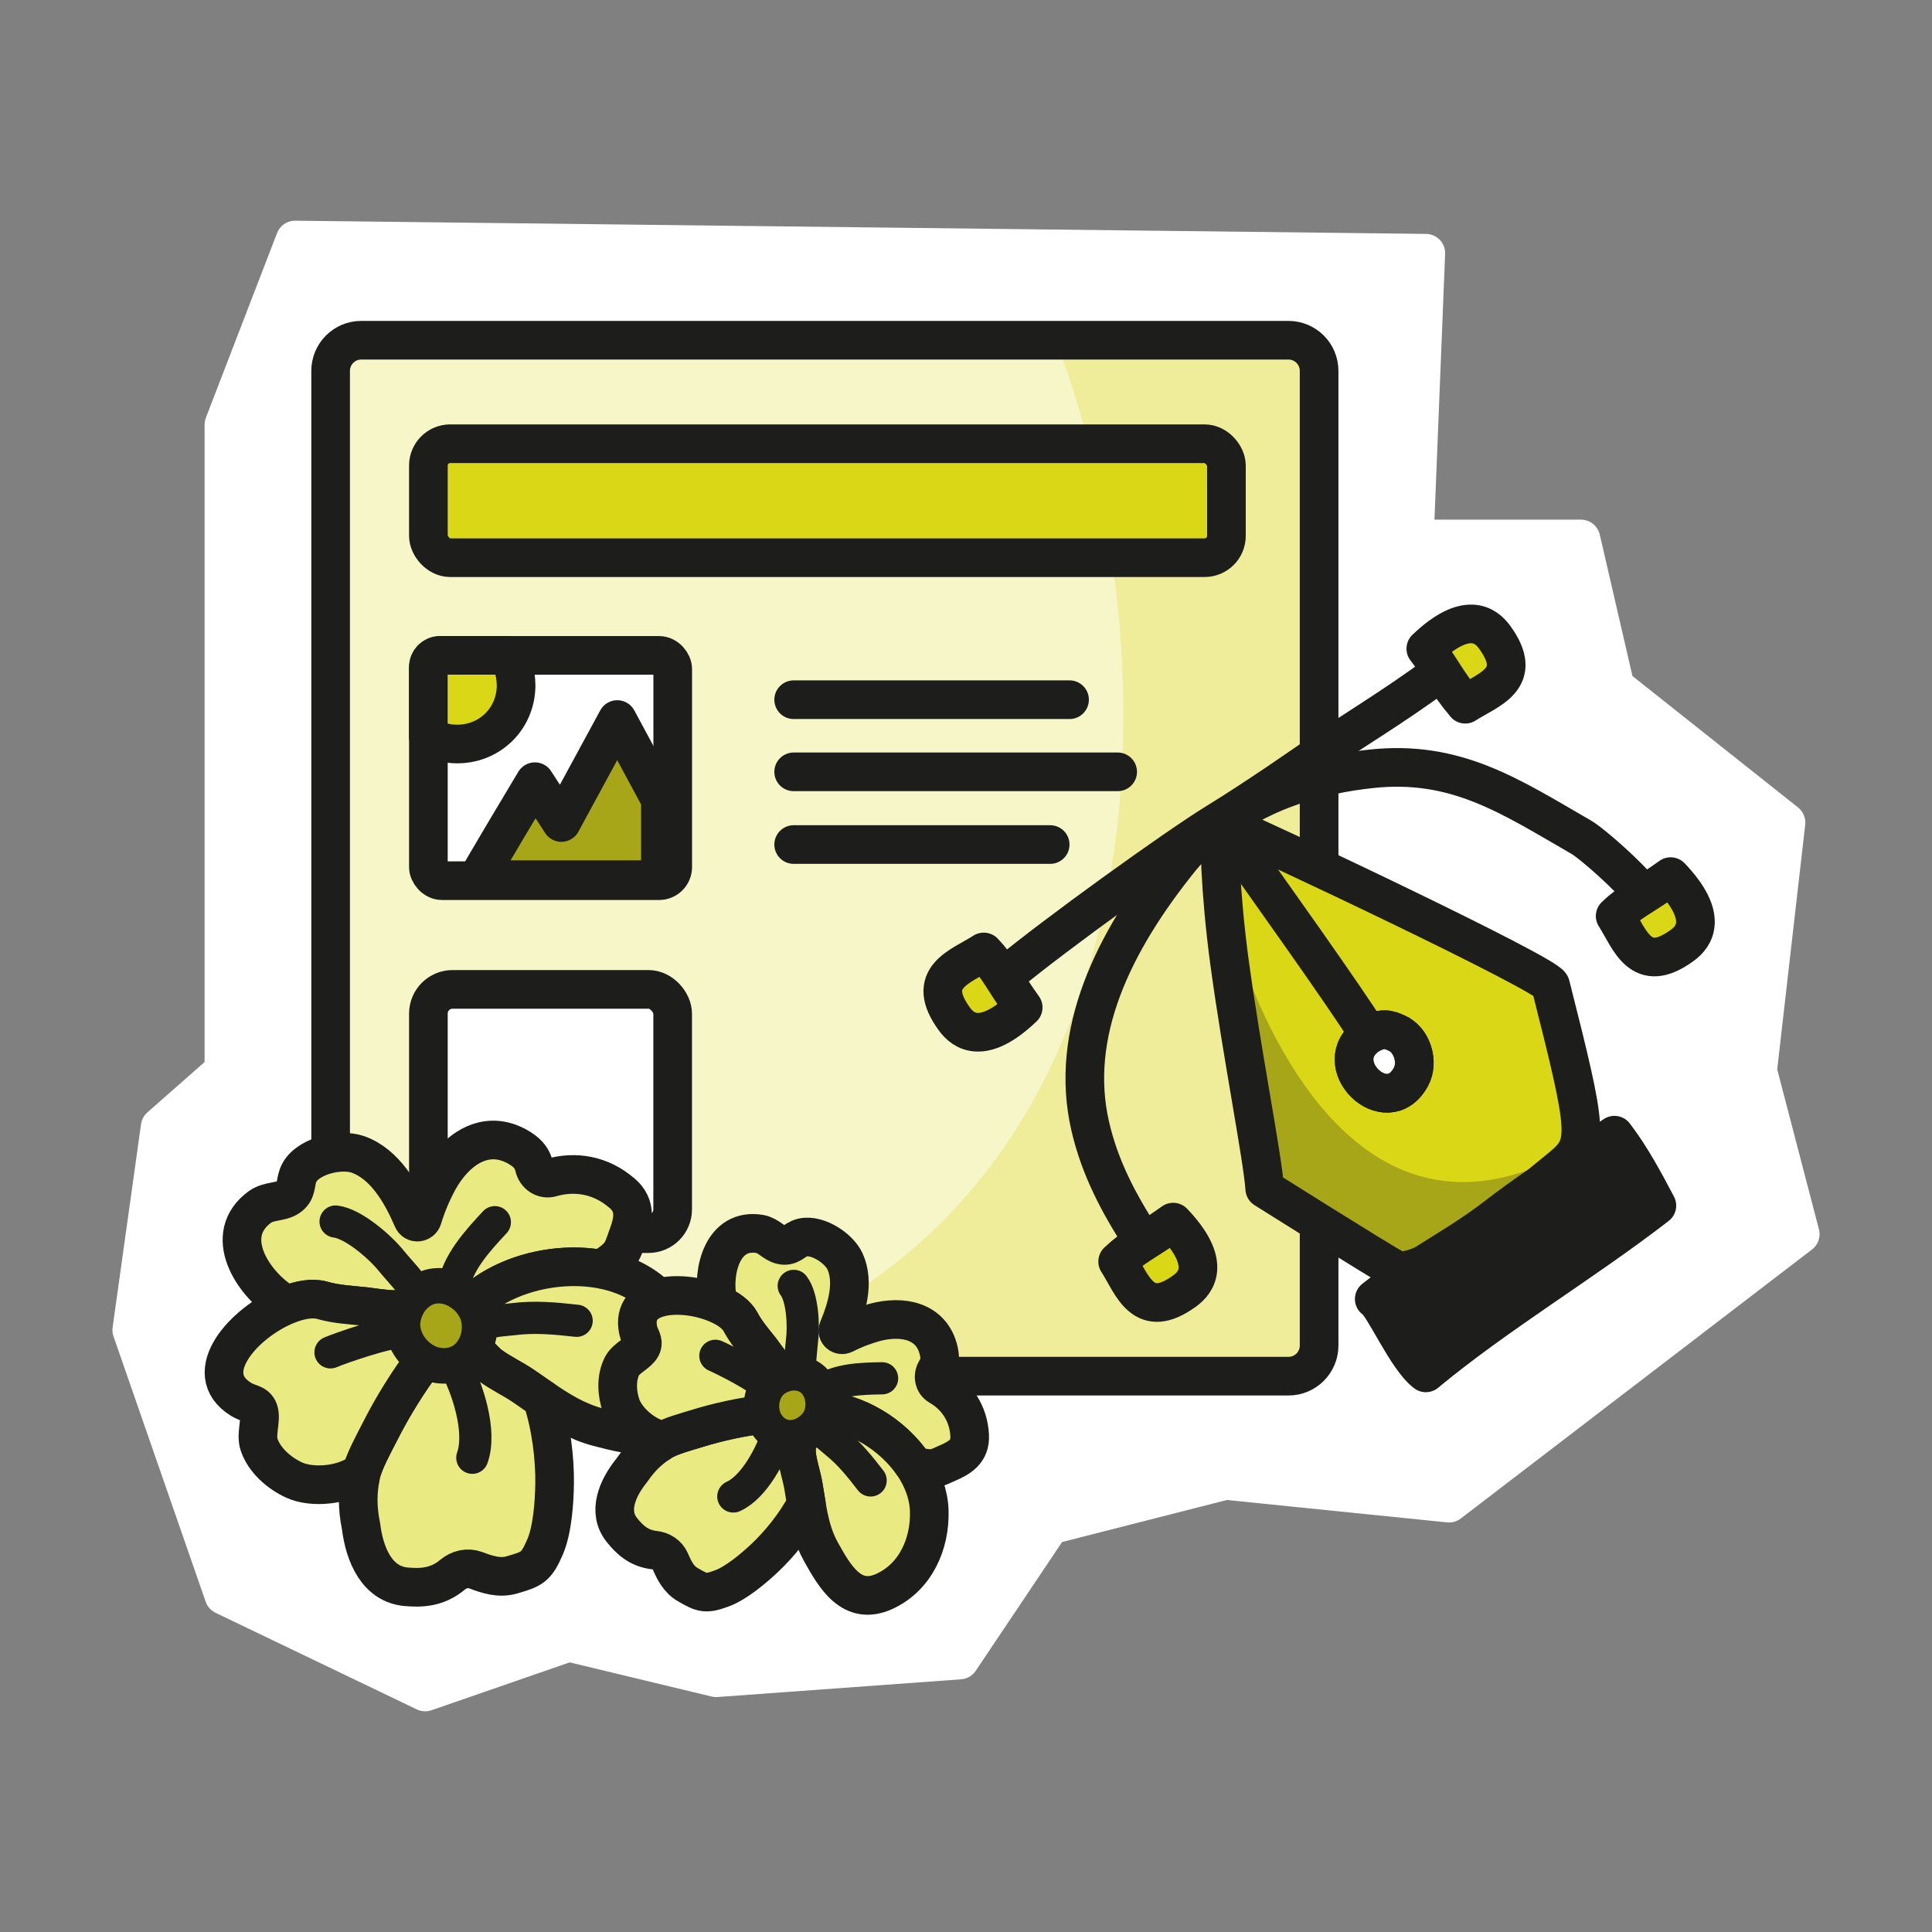 <svg xmlns="http://www.w3.org/2000/svg" xmlns:xlink="http://www.w3.org/1999/xlink" id="Calque_1" viewBox="0 0 300 300"><rect x="0" y="0" width="300" height="300" fill="#808080" stroke="none"/><defs><style>.cls-1{fill:#d8d616;}.cls-1,.cls-2,.cls-3,.cls-4,.cls-5,.cls-6,.cls-7,.cls-8,.cls-9,.cls-10{stroke-linecap:round;stroke-linejoin:round;}.cls-1,.cls-2,.cls-3,.cls-5,.cls-6,.cls-7,.cls-8,.cls-9,.cls-10{stroke:#1d1d1b;}.cls-1,.cls-10{stroke-width:5px;}.cls-2{fill:none;}.cls-2,.cls-3,.cls-4,.cls-5,.cls-6,.cls-7,.cls-8,.cls-9{stroke-width:6px;}.cls-11{clip-path:url(#clippath);}.cls-3,.cls-12{fill:#d9d716;}.cls-4{stroke:#fff;}.cls-4,.cls-6{fill:#fff;}.cls-13,.cls-5{fill:#f6f6c9;}.cls-14{clip-path:url(#clippath-1);}.cls-7{fill:#eaea83;}.cls-8,.cls-10,.cls-15{fill:#a7a619;}.cls-16{fill:#efed99;}.cls-16,.cls-15{stroke-width:0px;}.cls-9{fill:#1d1d1b;}</style><clipPath id="clippath"><path class="cls-5" d="M200.07,52.83H56.09c-2.62,0-4.75,2.13-4.75,4.76v151.34c0,2.63,2.13,4.76,4.75,4.76h143.98c2.63,0,4.76-2.13,4.76-4.76V57.59c0-2.63-2.13-4.76-4.76-4.76Z"></path></clipPath><clipPath id="clippath-1"><path class="cls-3" d="M189.66,127.74h-.02s-.02.03-.04.04c-.39,1.78-.13,10.88,1.3,21.5,1.88,13.98,5.17,30.5,5.49,35.31,0,0,17.78,11.2,20.13,12.44.74.39,2.02.46,4.54-.65,3.77-2.38,7.62-4.65,11.21-7.42,2.25-1.74,4.56-3.39,6.88-5,1.06-.85,2.16-1.75,3.31-2.7,4.33-3.58,4.19-5.06-1.69-28.28-.43-1.68-44.95-22.7-51.12-25.26ZM219.09,167.22c-3.79,6.99-13.13-2.15-6.55-6.55,2.13-1.18,3.08-.81,4.31-.27,2.44,1.05,3.48,4.53,2.24,6.82Z"></path></clipPath></defs><polygon class="cls-4" points="34.77 65.94 45.82 37.27 221.4 39.32 219.62 83.69 245.49 83.69 250.8 106.67 277.33 127.73 272.92 166.27 279.54 191.64 225.01 233.41 190.29 229.88 163.07 236.82 149.02 257.77 111.2 260.52 88.31 255.01 66.02 262.73 34.77 247.73 20.46 206.53 24.87 174.98 34.77 166.27 34.77 65.94"></polygon><path class="cls-13" d="M200.07,52.83H56.09c-2.62,0-4.75,2.13-4.75,4.76v151.34c0,2.63,2.13,4.76,4.75,4.76h143.98c2.63,0,4.76-2.13,4.76-4.76V57.59c0-2.63-2.13-4.76-4.76-4.76Z"></path><g class="cls-11"><path class="cls-16" d="M141.97,23.56c32.78,10.14,71.35,176.98-53.73,192.32-114.51,14.05,12.06-2.73,12.06-2.73l110.37,5.01-.14-173.71-68.57-20.9Z"></path></g><path class="cls-2" d="M200.07,52.83H56.09c-2.62,0-4.75,2.13-4.75,4.76v151.34c0,2.63,2.13,4.76,4.75,4.76h143.98c2.63,0,4.76-2.13,4.76-4.76V57.59c0-2.63-2.13-4.76-4.76-4.76Z"></path><rect class="cls-6" x="66.52" y="153.63" width="37.93" height="37.93" rx="3.76" ry="3.76"></rect><rect class="cls-6" x="66.52" y="101.77" width="37.94" height="34.98" rx="2.11" ry="2.11"></rect><rect class="cls-3" x="66.52" y="68.9" width="123.92" height="17.7" rx="3.39" ry="3.39"></rect><path class="cls-8" d="M74.08,136.61c.3-.76,8.98-15.23,8.98-15.23l4.11,6.34,8.68-15.99,6.7,12.43v12.43h-28.46Z"></path><path class="cls-3" d="M80.14,106.36c.02,4.83-3.55,8.74-8.36,9.14-1.92.16-3.73-.27-5.27-1.15v-10.78c0-1,.81-1.81,1.81-1.81h10.55c.81,1.34,1.26,2.91,1.26,4.59Z"></path><path class="cls-7" d="M96.56,185.26c-3.23-2.82-7.25-3.48-10.97-2.4-1.19.34-2.34-.46-2.64-1.7-.26-1.14-.84-2.02-2.23-2.88-5.28-3.26-10.04.29-12.65,5.02-.82,1.51-1.78,3.61-2.46,5.88-.24.73-1.23.82-1.53.11-1.72-3.99-4.29-8.53-8.49-10.03-2.89-1.02-8.26.36-9.31,3.27-.49,1.36-.15,2.48-1.5,3.37-1.19.8-3.03.53-4.39,1.49-6.01,4.36-1.23,11.74,3.38,14.74.23.15.48.32.78.52,2.04-.84,4.01-1.15,5.5-.73,2.08.61,4.43.73,6.57.95,1.59.18,4.8.78,6.74.32.28-.62.65-1.19,1.11-1.66.85-.88,1.8-1.37,2.76-1.55,2.26-.41,4.61.81,5.91,2.65,4.76-4.63,12.93-6.8,19.96-5.58h.02c1.27-.52,2.33-1.4,2.89-2.01.7-.72,1.02-1.88,1.35-2.79.98-2.57,1.58-4.95-.78-6.99Z"></path><path class="cls-7" d="M106.85,218.04c-2.28,6.55-8.61,4.98-14,3.56-3.28-.86-5.99-2.55-8.67-4.39-.97-.66-1.91-1.32-2.89-2-1.69-1.15-3.56-1.99-5.21-3.22-.82-.61-1.85-1.98-2.86-2.47.86-1.3,1.18-2.99.9-4.63-.13-.8-.48-1.58-.98-2.27,4.76-4.63,12.93-6.8,19.96-5.58h.02c3.21.57,6.15,1.84,8.45,3.89,4.78,4.28,7.48,10.84,5.29,17.1Z"></path><path class="cls-7" d="M84.17,217.2c1.42,4.28,2,9.25,1.95,13.14-.04,2.91-.33,7.23-1.5,9.91-1.37,3.15-2,3.39-5.14,4.3-1.92.57-3.8-.04-5.64-.74-1.24-.45-2.57-.12-3.57.71-2.44,2.05-4.99,2.07-7.23,1.87-4.44-.4-6.42-4.86-6.98-9.4-.62-2.99-.51-5.46-.1-7.57.02-.16.06-.33.09-.49.43-1.92,2.02-4.81,2.92-6.56,1.88-3.75,4.5-8.02,7.06-11.32.61.38,1.27.62,1.99.73,2.39.36,4.16-.65,5.2-2.24,1.01.49,2.04,1.85,2.86,2.47,1.65,1.22,3.52,2.07,5.21,3.22.98.68,1.92,1.34,2.89,2Z"></path><path class="cls-7" d="M66.02,211.04c-2.56,3.3-5.18,7.57-7.06,11.32-.9,1.75-2.48,4.64-2.92,6.56-.03.17-.07.33-.09.49-.25-.24-.62-.3-.96-.13-2.83,1.5-6.88,1.65-9.3.55-2.33-1.07-4.65-3.06-5.48-5.57-.51-1.6.42-3.93-.04-5.2-.42-1.18-1.44-.98-2.74-1.77-6.65-4.11.54-12.01,7.11-14.65,2.04-.84,4.01-1.15,5.5-.73,2.08.61,4.43.73,6.57.95,1.59.18,4.8.78,6.74.32-.32.67-.51,1.41-.57,2.1-.18,2.2,1.18,4.57,3.25,5.75Z"></path><path class="cls-10" d="M74.11,204.89c.28,1.64-.04,3.33-.9,4.63-1.04,1.6-2.8,2.6-5.2,2.24-.72-.11-1.38-.35-1.99-.73-2.07-1.18-3.43-3.55-3.25-5.75.06-.68.25-1.42.57-2.1.28-.62.65-1.19,1.11-1.66.85-.88,1.8-1.37,2.76-1.55,2.26-.41,4.61.81,5.91,2.65.5.69.85,1.47.98,2.27Z"></path><path class="cls-1" d="M70.37,200.05c.63-3.92,3.68-7.28,6.47-10.27"></path><path class="cls-1" d="M64.81,201.12c-.61-1.66-2.93-3.94-4.01-5.29-1.72-2.16-5.91-5.82-8.69-6.15"></path><path class="cls-1" d="M51.32,209.99c1.3-.56,8.95-3.29,11.34-3.14"></path><path class="cls-1" d="M70.48,211.66c2.05,3.67,4.35,10.54,2.86,14.7"></path><path class="cls-1" d="M74.55,205.93c1.88-.95,3.49-.88,5.06-1.08,3.43-.44,6.57-.13,9.93.24"></path><path class="cls-7" d="M156.2,151.43c7.69-6.39,26.53-19.92,32.6-23.65,6.36-3.92,12.47-8.16,18.65-12.45,2.42-1.68,12.95-8.16,17.56-12.1"></path><path class="cls-2" d="M189.66,127.74c6.84-5.09,15.18-7.5,23.27-8.36,13.17-1.41,21.54,4.23,32.6,10.62,1.81,1.05,7.62,6.26,9.41,8.63"></path><path class="cls-2" d="M177.37,192.51c-3.69-5.67-6.6-11.21-8.08-17.64-3.31-14.36,3.51-28.58,14.13-41.69,1.78-2.2,4.02-3.78,6.18-5.39"></path><path class="cls-7" d="M189.66,127.74h-.02s-.02.03-.04.04c0-.02,0-.04.01-.06.01,0,.03.01.04.02Z"></path><path class="cls-9" d="M257.27,187.22c-11.53,8.91-24.83,16.8-35.87,25.96-2.98-2.23-6.57-10.67-8.01-11.47,2.46-1.96,5.05-3.67,7.69-5.32,3.77-2.38,7.62-4.65,11.21-7.42,2.25-1.74,4.56-3.39,6.88-5,3.86-2.67,7.76-5.19,11.52-7.7,2.59,3.39,4.63,7.22,6.59,10.94Z"></path><path class="cls-12" d="M189.66,127.74h-.02s-.02.03-.04.04c-.39,1.78-.13,10.88,1.3,21.5,1.88,13.98,5.17,30.5,5.49,35.31,0,0,17.78,11.2,20.13,12.44.74.39,2.02.46,4.54-.65,3.77-2.38,7.62-4.65,11.21-7.42,2.25-1.74,4.56-3.39,6.88-5,1.06-.85,2.16-1.75,3.31-2.7,4.33-3.58,4.19-5.06-1.69-28.28-.43-1.68-44.95-22.7-51.12-25.26ZM219.09,167.22c-3.79,6.99-13.13-2.15-6.55-6.55,2.13-1.18,3.08-.81,4.31-.27,2.44,1.05,3.48,4.53,2.24,6.82Z"></path><g class="cls-14"><path class="cls-15" d="M189.85,139.44s14.22,62.87,55.29,38.49c41.07-24.38,0,0,0,0l-31.13,28.05-23.83-14.57.72-42.12"></path></g><path class="cls-2" d="M189.66,127.74h-.02s-.02.03-.04.04c-.39,1.78-.13,10.88,1.3,21.5,1.88,13.98,5.17,30.5,5.49,35.31,0,0,17.78,11.2,20.13,12.44.74.39,2.02.46,4.54-.65,3.77-2.38,7.62-4.65,11.21-7.42,2.25-1.74,4.56-3.39,6.88-5,1.06-.85,2.16-1.75,3.31-2.7,4.33-3.58,4.19-5.06-1.69-28.28-.43-1.68-44.95-22.7-51.12-25.26ZM219.09,167.22c-3.79,6.99-13.13-2.15-6.55-6.55,2.13-1.18,3.08-.81,4.31-.27,2.44,1.05,3.48,4.53,2.24,6.82Z"></path><path class="cls-7" d="M212.55,160.67c-3.67-5.91-15.25-22.07-22.91-32.91l-.02-.03"></path><path class="cls-2" d="M219.09,167.22c-3.79,6.99-13.13-2.15-6.55-6.55,2.13-1.18,3.08-.81,4.31-.27,2.44,1.05,3.48,4.53,2.24,6.82Z"></path><path class="cls-3" d="M250.8,142.24c2.32,3.63,3.93,9.31,10.44,4.54,1.85-1.35,4.16-4.39-1.82-10.66-4.49,3.21-6.12,3.73-8.62,6.12Z"></path><path class="cls-3" d="M173.55,195.89c2.32,3.63,3.93,9.31,10.44,4.54,1.85-1.35,4.16-4.39-1.82-10.66-4.49,3.21-6.12,3.73-8.62,6.13Z"></path><path class="cls-3" d="M152.76,147.82c-3.63,2.32-9.31,3.93-4.54,10.44,1.35,1.85,4.39,4.16,10.66-1.82-3.21-4.49-3.73-6.12-6.13-8.62Z"></path><path class="cls-3" d="M227.52,109.35c3.63-2.32,9.31-3.93,4.54-10.44-1.35-1.85-4.39-4.16-10.66,1.82,2.59,3.35,3.28,5.28,6.13,8.62Z"></path><path class="cls-7" d="M150.57,222.9c-.17-3.44-2.03-6.13-4.72-7.68-.86-.5-1.04-1.61-.49-2.47.51-.79.7-1.61.43-2.89-1.06-4.87-5.76-5.64-9.95-4.52-1.33.37-3.08.98-4.77,1.85-.56.27-1.16-.26-.92-.82,1.35-3.22,2.54-7.23,1.07-10.49-1.02-2.24-4.81-4.57-7.08-3.56-1.06.48-1.51,1.29-2.79,1.01-1.13-.24-1.99-1.46-3.31-1.71-5.87-1.04-7.47,5.83-6.64,10.16.04.22.08.46.13.74,1.62.71,2.9,1.67,3.48,2.78.81,1.54,2.04,2.97,3.11,4.32.78,1.02,2.22,3.21,3.57,4.08.51-.18,1.05-.29,1.58-.28.99,0,1.79.28,2.44.73,1.5,1.07,2.1,3.12,1.76,4.89,5.33.18,11.13,3.68,14.34,8.43h.02c1,.45,2.1.58,2.76.56.81,0,1.65-.46,2.37-.77,2.03-.87,3.74-1.84,3.61-4.35Z"></path><path class="cls-7" d="M137.35,247.1c-5.06,2.33-7.68-2.2-9.86-6.11-1.33-2.37-1.86-4.88-2.29-7.46-.16-.93-.31-1.84-.46-2.78-.28-1.62-.83-3.17-1.04-4.8-.11-.82.11-2.17-.17-3.03,1.23-.23,2.38-.98,3.18-2.06.39-.52.65-1.16.77-1.83,5.33.18,11.13,3.68,14.34,8.43h.02c1.46,2.19,2.36,4.59,2.45,7.06.19,5.14-2.1,10.36-6.94,12.58Z"></path><path class="cls-7" d="M125.2,233.53c-1.68,3.2-4.23,6.31-6.51,8.44-1.7,1.59-4.36,3.84-6.56,4.66-2.59.96-3.08.73-5.35-.58-1.4-.8-2.1-2.22-2.72-3.67-.43-.96-1.36-1.56-2.4-1.67-2.54-.27-3.97-1.73-5.1-3.14-2.24-2.79-.76-6.42,1.55-9.27,1.38-2.03,2.87-3.34,4.32-4.27.1-.08.22-.15.33-.23,1.35-.82,3.9-1.51,5.42-1.97,3.22-1,7.14-1.87,10.48-2.23.12.56.35,1.08.69,1.55,1.13,1.58,2.69,2.04,4.19,1.75.28.86.06,2.21.17,3.03.21,1.64.76,3.19,1.04,4.8.15.94.3,1.86.46,2.78Z"></path><path class="cls-7" d="M118.65,219.6c-3.33.36-7.26,1.22-10.48,2.23-1.51.46-4.07,1.15-5.42,1.97-.11.07-.23.15-.33.23,0-.28-.18-.52-.46-.63-2.44-.8-4.78-3.06-5.5-5.07-.68-1.94-.83-4.39.16-6.27.64-1.18,2.5-1.95,2.98-2.92.44-.9-.23-1.37-.5-2.57-1.32-6.13,7.24-6.38,12.43-4.05,1.62.71,2.9,1.67,3.48,2.78.81,1.54,2.04,2.97,3.11,4.32.78,1.02,2.22,3.21,3.57,4.08-.57.19-1.1.49-1.53.84-1.37,1.12-1.99,3.23-1.52,5.08Z"></path><path class="cls-10" d="M126.71,220.86c-.79,1.07-1.95,1.83-3.18,2.06-1.5.29-3.06-.17-4.19-1.75-.34-.48-.57-1-.69-1.55-.47-1.85.14-3.96,1.52-5.08.43-.35.97-.65,1.53-.84.51-.18,1.05-.29,1.58-.28.99,0,1.79.28,2.44.73,1.5,1.07,2.1,3.12,1.76,4.89-.12.67-.38,1.31-.77,1.83Z"></path><path class="cls-1" d="M127.43,216c2.62-1.82,6.26-1.93,9.54-1.98"></path><path class="cls-1" d="M123.71,213.38c.62-1.28.65-3.89.83-5.27.29-2.2.08-6.66-1.29-8.44"></path><path class="cls-1" d="M111.08,210.53c1.05.44,6.89,3.34,8.13,4.81"></path><path class="cls-10" d="M120.78,222.53c-.98,3.23-3.67,8.39-6.91,9.84"></path><path class="cls-1" d="M126.36,221.69c1.6.56,2.45,1.53,3.44,2.32,2.16,1.74,3.73,3.73,5.39,5.87"></path><line class="cls-5" x1="123.24" y1="119.85" x2="173.55" y2="119.85"></line><line class="cls-5" x1="123.24" y1="131.14" x2="163.07" y2="131.14"></line><line class="cls-5" x1="123.24" y1="108.65" x2="166.08" y2="108.65"></line></svg>